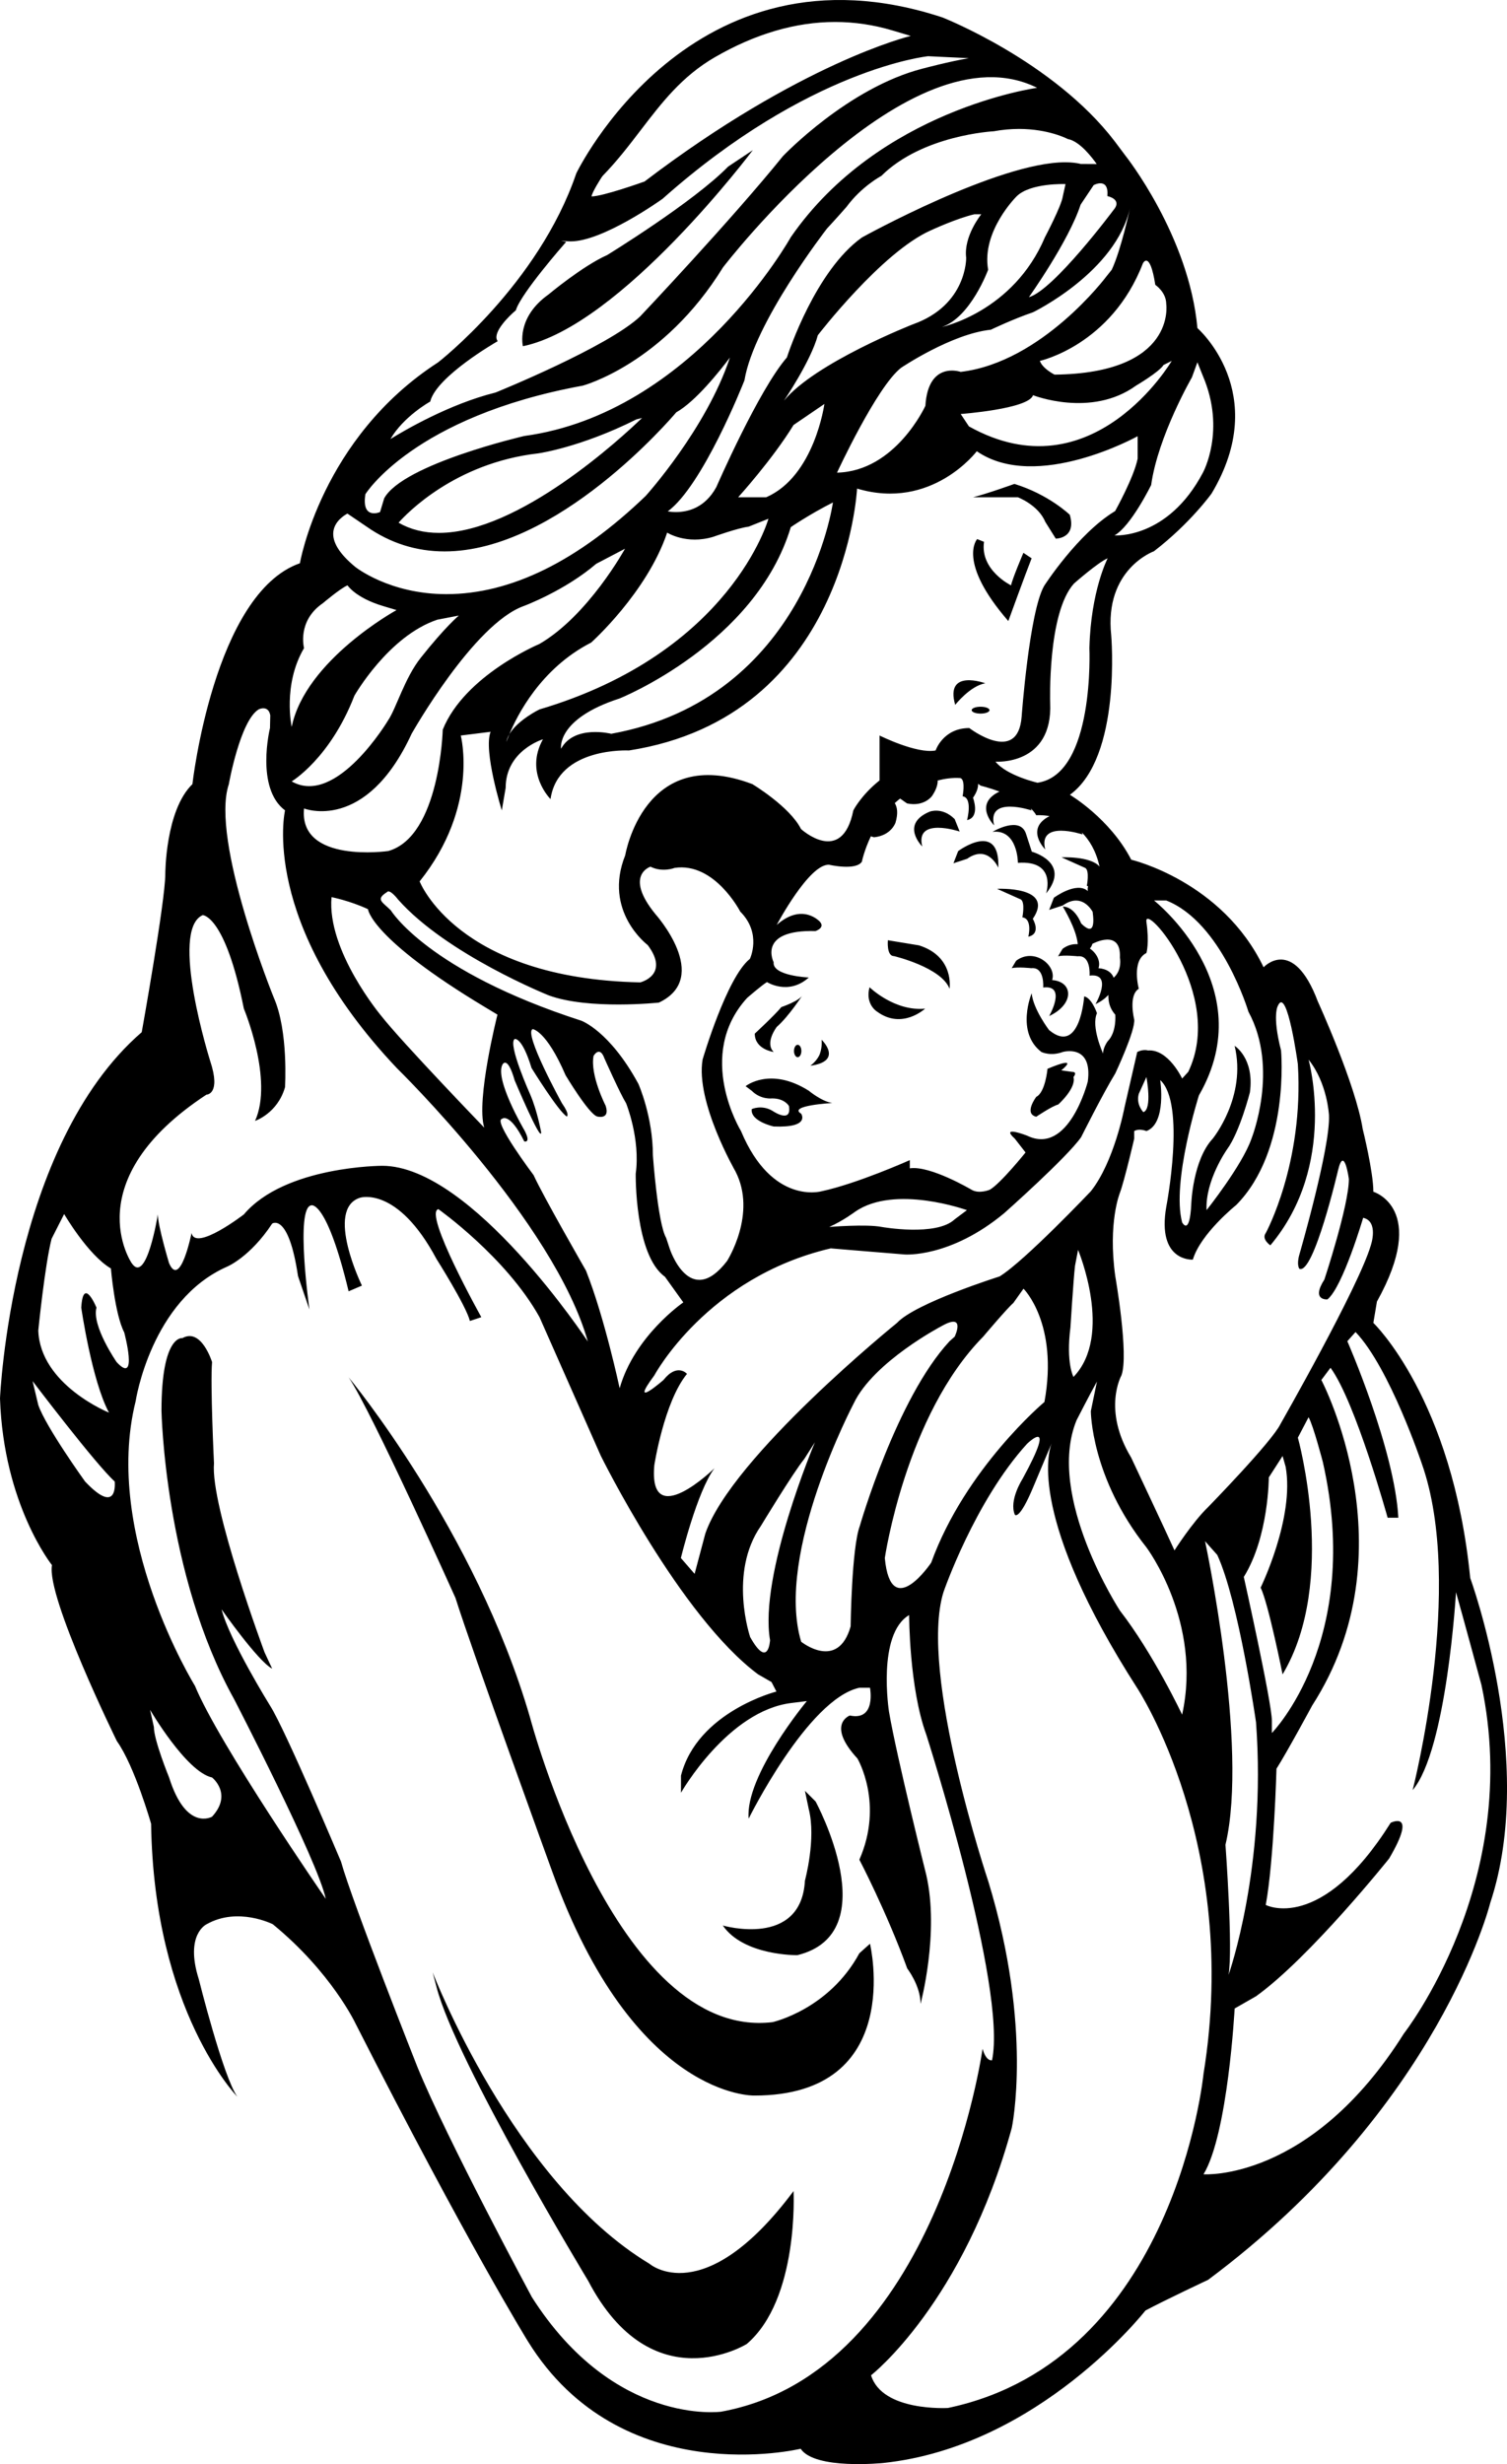 <?xml version="1.0" encoding="utf-8"?>
<!-- Generator: Adobe Illustrator 17.0.0, SVG Export Plug-In . SVG Version: 6.00 Build 0)  -->
<!DOCTYPE svg PUBLIC "-//W3C//DTD SVG 1.1//EN" "http://www.w3.org/Graphics/SVG/1.1/DTD/svg11.dtd">
<svg version="1.1" id="Layer_1" xmlns="http://www.w3.org/2000/svg" xmlns:xlink="http://www.w3.org/1999/xlink" x="0px" y="0px"
	 width="132.153px" height="216px" viewBox="0 0 132.153 216" enable-background="new 0 0 132.153 216" xml:space="preserve">
<path d="M128.928,138.326c-1.558-15.74-8.495-22.365-8.495-22.365l0.313-1.867c4.559-8.182-0.313-9.627-0.313-9.627
	c0-1.756-0.932-5.493-0.932-5.493c-0.624-3.934-3.936-11.183-3.936-11.183c-2.181-5.804-4.757-3.001-4.757-3.001
	c-3.623-7.56-11.607-9.429-11.607-9.429c-1.867-3.623-5.379-5.69-5.379-5.69c4.559-3.312,3.623-13.986,3.623-13.986
	c-0.622-5.804,3.747-7.362,3.747-7.362c3.199-2.461,5.058-5.066,5.058-5.066c5.276-8.833-1.245-14.497-1.245-14.497
	c-0.738-8.106-6.313-15.117-6.313-15.117l-0.934-1.247c-5.38-7.047-15.12-10.87-15.12-10.87C60.586-5.721,50.535,15.2,50.535,15.2
	c-3.312,9.74-12.116,16.564-12.116,16.564C28.169,38.388,26.3,49.373,26.3,49.373c-7.543,2.642-9.427,19.365-9.427,19.365
	c-2.378,2.3-2.378,7.871-2.378,7.871c0,2.378-2.067,13.872-2.067,13.872C0.934,100.419,0,122.587,0,122.587
	c0.311,9.313,4.557,14.608,4.557,14.608c-0.509,2.803,5.693,15.43,5.693,15.43c1.556,2.178,3.001,7.246,3.001,7.246
	c0.243,16.453,7.56,23.924,7.56,23.924c-1.247-1.756-3.38-10.307-3.38-10.307c-1.245-3.934,0.688-4.812,0.688-4.812
	c2.745-1.556,5.804,0,5.804,0c5.146,4.215,7.248,8.693,7.248,8.693c9.87,19.398,15.117,27.858,15.117,27.858
	c8.182,13.25,23.924,9.427,23.924,9.427c1.245,1.869,7.246,1.247,7.246,1.247c13.674-1.445,22.988-13.363,22.988-13.363
	c1.756-0.936,5.495-2.69,5.495-2.69c20.296-15.119,24.742-33.039,24.742-33.039C134.816,154.379,128.928,138.326,128.928,138.326z
	 M112.339,92.082c-0.806-3.133-0.268-3.936-0.268-3.936c0.804-1.742,1.742,5.142,1.742,5.142c0.536,8.674-2.815,14.802-2.815,14.802
	c-0.4,0.536,0.404,1.074,0.404,1.074c5.944-7.067,3.349-16.278,3.349-16.278c1.657,2.059,1.791,4.872,1.791,4.872
	c0.134,2.815-2.595,12.209-2.595,12.209c-0.268,0.938,0,1.255,0,1.255c1.255,0.536,3.399-8.674,3.399-8.674
	c0.536-2.195,0.94,0.804,0.94,0.804c0,2.327-2.146,8.809-2.146,8.809c-1.206,1.875,0.268,1.742,0.268,1.742
	c1.342-1.072,3.131-7.152,3.131-7.152c1.389,0.317,0.672,2.414,0.672,2.414c-1.072,3.666-7.918,15.653-7.918,15.653
	c-0.719,1.523-6.348,7.288-6.348,7.288c-1.389,1.339-2.951,3.8-2.951,3.8c-0.536-1.206-3.8-8.139-3.8-8.139
	c-2.545-4.202-0.853-7.199-0.853-7.199c0.672-1.791-0.536-8.675-0.536-8.675c-0.668-4.74,0.404-7.335,0.404-7.335
	c0.4-1.072,1.253-4.74,1.253-4.74v-0.67c0.451-0.268,1.072,0,1.072,0c1.793-0.67,1.208-4.47,1.208-4.47
	c2.279,2.059,0.536,11.086,0.536,11.086c-0.853,4.874,2.327,4.654,2.327,4.654c0.67-2.277,3.802-4.788,3.802-4.788
	C113.143,100.841,112.339,92.082,112.339,92.082z M109.072,138.233c2.193-3.534,2.193-8.724,2.193-8.724l1.208-1.878l0.268,0.94
	c0.804,4.47-2.193,10.6-2.193,10.6c0.67,1.34,1.925,7.603,1.925,7.603c4.872-8.139,1.34-20.75,1.34-20.75l0.938-1.791
	c0.402,0.67,1.255,3.936,1.255,3.936c3.533,15.606-4.472,23.744-4.472,23.744v-1.072
	C111.533,149.235,109.072,138.233,109.072,138.233z M107.465,161.71c2.059-8.675-1.791-26.609-1.791-26.609l1.074,1.206
	c1.876,4.07,3.397,14.67,3.397,14.67c0.94,12.743-2.411,22.137-2.411,22.137C108.137,170.836,107.465,161.71,107.465,161.71z
	 M94.404,124.501c0,0,1.121-2.193,1.791-3.398l-0.536,2.595c0,0,0,5.812,4.872,11.939c0,0,4.924,6.531,3.133,14.67
	c0,0-2.51-5.326-5.458-9.126C98.207,141.181,91.676,131.166,94.404,124.501z M93.869,116.362c0,0,0.268-4.289,0.402-5.408
	l0.268-1.389c0,0,3.133,7.467-0.402,11.135C94.136,120.701,93.467,119.495,93.869,116.362z M99.864,95.883l0.668-1.474
	c0,0,0.536,2.813-0.268,3.081C100.264,97.49,99.596,96.82,99.864,95.883z M102.275,78.935c4.872,1.925,7.201,9.746,7.201,9.746
	c2.729,5.008,0.268,11.135,0.268,11.135c-0.804,2.327-3.936,6.263-3.936,6.263c-0.134-2.595,1.791-5.323,1.791-5.323
	c1.121-1.523,2.01-5.008,2.01-5.008c0.404-2.997-1.34-4.07-1.34-4.07c1.072,4.472-1.925,8.139-1.925,8.139
	c-1.742,1.878-1.876,5.678-1.876,5.678c-0.134,2.949-0.804,1.657-0.804,1.657c-0.94-3.532,1.473-11.135,1.473-11.135
	c5.544-9.612-3.934-17.081-3.934-17.081L102.275,78.935L102.275,78.935z M99.46,89.352c0,0-0.536-2.094,0.404-2.679
	c0,0-0.672-2.461,0.668-3.133c0,0,0.268-0.851,0-2.729c-0.268-1.875,6.933,6.348,3.669,13.147l-0.536,0.585
	c0,0-1.208-2.597-2.997-2.461c0,0-0.404-0.136-0.94,0.134c0,0-0.585,2.545-1.121,4.872c0,0-0.888,4.74-2.947,7.335
	c0,0-5.812,6.127-8.005,7.469c0,0-7.382,2.327-8.99,4.068c0,0-14.487,11.721-16.813,18.47l-0.94,3.532l-1.204-1.387
	c0,0,1.424-5.861,2.947-7.871c0,0-5.812,5.676-5.276-0.268c0,0,0.853-5.544,2.865-8.005c0,0-0.853-0.987-2.061,0.536
	c0,0-3.131,2.729-0.804-0.402c0,0,4.606-8.59,15.474-11.135c0,0,2.547,0.218,6.48,0.536c0,0,3.986,0.315,8.726-3.619
	c0,0,5.495-4.874,6.748-6.665c0,0,1.925-3.85,2.997-5.591C97.803,94.092,99.596,90.291,99.46,89.352z M67.527,143.775
	c0,0-0.132,2.595-1.742-0.268c0,0-1.925-5.628,0.938-9.746c0,0,2.815-4.654,3.8-5.861l0.94-1.474
	C71.464,126.426,66.542,138.05,67.527,143.775z M74.862,123.028c1.741-3.669,7.737-6.799,7.737-6.799
	c2.146-1.206,1.121,0.938,1.121,0.938l-0.451,0.404c-4.654,5.006-7.869,16.191-7.869,16.191c-0.721,1.925-0.806,8.809-0.806,8.809
	c-1.119,3.934-4.338,1.34-4.338,1.34C67.931,136.172,74.862,123.028,74.862,123.028z M86.222,117.166c0,0,2.104-2.496,2.64-2.947
	l0.892-1.255c0,0,3.089,3.046,1.836,9.93c0,0-6.933,5.812-9.93,14.085c0,0-3.533,5.274-4.068-0.402
	C77.593,136.576,79.423,124.05,86.222,117.166z M42.464,98.846c0,0-7.211-7.473-9.033-9.798c0,0-4.782-5.707-4.357-10.406
	c0,0,1.612,0.315,3.195,1.055c0,0,0.185,2.535,10.3,8.611l1.055,0.633C43.624,88.941,41.724,96.416,42.464,98.846z M34.952,45.819
	c0.654-0.742,4.9-5.237,12.243-6.077c0.036-0.005,3.685-0.513,8.605-2.975l0.503-0.13c-1.78,1.718-10.808,10.076-17.81,10.076
	C37.171,46.714,35.981,46.413,34.952,45.819z M94.791,14.373c-0.399-0.098-0.864-0.148-1.38-0.148
	c-5.894,0-17.698,6.52-17.827,6.593c-4.043,2.878-6.43,10.051-6.581,10.519c-2.474,2.851-6.154,11.287-6.187,11.362
	c-0.991,1.81-2.476,2.189-3.546,2.189c-0.294,0-0.542-0.03-0.715-0.06c3.042-2.224,6.571-11.081,6.729-11.49
	c0.83-5.049,7.184-13.234,7.241-13.309c0.828-0.889,1.689-1.872,1.704-1.89c1.324-1.798,3.024-2.7,3.041-2.709l0.028-0.021
	c3.61-3.575,9.777-3.897,9.855-3.902c0.737-0.136,1.481-0.204,2.21-0.204c2.596,0,4.244,0.869,4.26,0.878l0.035,0.012
	c1.038,0.189,2.151,1.667,2.516,2.189L94.791,14.373z M59.302,36.145c1.7-0.956,3.821-3.625,4.707-4.803
	c-2.068,6.237-7.341,12.08-7.391,12.135c-5.944,5.71-11.823,8.605-17.476,8.605c-4.992,0-7.962-2.366-7.991-2.39
	c-1.392-1.144-2.037-2.189-1.916-3.108c0.12-0.919,0.997-1.439,1.231-1.563l1.712,1.162c2.049,1.429,4.339,2.153,6.807,2.153
	C48.883,48.337,58.863,36.664,59.302,36.145z M58.505,46.689c0,0,1.684,1.084,4.056,0.363c0,0,2.129-0.765,3.091-0.886l1.735-0.693
	c0,0-3.265,11.735-20.086,16.716c0,0-1.914,0.934-2.634,2.176c-0.172,0.419-0.256,0.676-0.256,0.676
	c0.036-0.233,0.13-0.459,0.256-0.676c0.666-1.617,2.735-5.77,7.17-8.036C51.837,56.331,56.736,51.949,58.505,46.689z M64.731,43.59
	c0,0,3.013-3.32,4.858-6.336l2.704-1.842c0,0-0.861,6.333-5.103,8.178C67.19,43.59,64.731,43.59,64.731,43.59z M54.329,61.228
	c0,0,11.925-4.777,15.018-15.018c0,0,1.564-1.084,3.695-2.166c0,0-2.372,17.184-19.437,20.278c0,0-3.238-0.816-4.404,1.313
	C49.201,65.634,48.744,63.033,54.329,61.228z M68.746,35.126c0,0,2.37-3.489,2.972-5.74c0,0,5.62-7.306,9.915-9.196
	c0,0,2.25-1.047,3.817-1.408h0.602c0,0-1.566,1.925-1.325,3.815c0,0,0.085,4.141-4.656,5.826
	C80.07,28.423,71.476,31.791,68.746,35.126z M86.653,23.644c-0.602-3.37,2.49-6.426,2.49-6.426c1.204-1.204,4.295-1.082,4.295-1.082
	l-0.239,1.082c-0.12,0.843-1.564,3.574-1.564,3.574c-2.768,6.548-9.037,7.871-9.037,7.871
	C85.124,27.821,86.653,23.644,86.653,23.644z M40.236,53.959c0,0-1.167,0.962-3.335,3.695c-1.406,1.768-2.15,4.415-2.852,5.464
	c0,0-4.536,7.63-8.47,5.379c0,0,3.37-2.009,5.498-7.51c0,0,2.972-5.223,7.269-6.665L40.236,53.959z M36.096,64.321
	c0,0,5.433-9.639,9.849-11.203c0,0,3.57-1.325,6.337-3.695l2.527-1.323c0,0-3.213,5.859-7.508,8.351c0,0-6.548,2.733-8.475,7.51
	c0,0-0.239,9.351-4.777,10.639c0,0-7.869,1.132-7.386-3.731C26.663,70.869,32.077,73.035,36.096,64.321z M34.276,79.803
	c-0.738-0.738-1.373-0.95-0.351-1.593c0.245-0.334,0.985,0.643,0.985,0.643c4.252,4.806,13.205,8.398,13.205,8.398
	c3.514,1.294,9.668,0.635,9.668,0.635c4.674-2.22-0.317-7.766-0.317-7.766c-2.774-3.407-0.424-4.147-0.424-4.147
	c1.057,0.53,2.114,0.107,2.114,0.107c3.512-0.53,5.758,3.829,5.758,3.829c1.925,1.927,0.845,4.147,0.845,4.147
	c-2.034,1.61-4.146,8.821-4.146,8.821c-0.635,3.724,2.877,9.798,2.877,9.798c1.929,3.724-0.738,7.871-0.738,7.871
	c-3.277,4.252-5.021-1.082-5.021-1.082l-0.315-0.952c-0.74-1.268-1.162-7.236-1.162-7.236c0-3.407-1.268-6.259-1.268-6.259
	c-2.535-4.674-5.019-5.546-5.019-5.546C37.473,85.112,34.276,79.803,34.276,79.803z M44.016,98.082c0,0,0.653-0.653,1.96,1.974
	c0,0,0.635,0.19,0-0.997c0,0-2.64-4.491-1.902-5.758c0,0,0.425-0.82,1.057,1.399c0,0,2.325,5.519,2.325,4.569
	c0,0-0.317-1.822-0.95-3.302c0,0-2.007-4.464-1.375-4.886c0,0,0.633-0.237,1.48,2.537c0,0,2.35,3.802,3.09,4.252
	c0,0,0.317-0.105-0.422-1.162c0,0-3.407-6.181-2.562-6.496c0,0,1.187,0.105,2.879,4.039c0,0,2.034,3.407,2.772,3.619
	c0,0,1.162,0.317,0.74-0.95c0,0-1.375-2.669-1.057-4.359c0,0,0.53-0.95,0.952,0.212c0,0,1.373,3.089,1.9,3.934
	c0,0,1.27,3.116,0.845,6.181c0,0-0.103,7.131,2.564,9.031l1.61,2.247c0,0-4.276,2.922-5.583,7.527c0,0-1.323-6.222-2.956-10.319
	c0,0-3.771-6.55-4.588-8.361C46.794,103.011,43.2,98.244,44.016,98.082z M72.719,107.554c1.206-0.536,2.277-1.34,2.277-1.34
	c3.485-2.413,9.796-0.134,9.796-0.134l-1.072,0.804c-1.61,1.523-6.395,0.67-6.395,0.67
	C75.984,107.286,72.719,107.554,72.719,107.554z M98.207,83.944c0,0,0.228,1.078-0.547,1.761c-0.159-0.448-0.609-0.783-1.33-0.834
	c0.203-0.612-0.154-1.303-0.754-1.724c0.092-0.114,0.173-0.243,0.219-0.411C95.794,82.736,98.339,81.347,98.207,83.944z
	 M96.422,75.959c-0.809-0.932-3.333-0.807-3.333-0.807l2.088,0.936c0.391,0.26,0.13,1.564,0.13,1.564
	c0.048,0.007,0.079,0.032,0.12,0.046c-0.048,0.117-0.059,0.256-0.029,0.415c-0.989-0.897-2.982,0.584-2.982,0.584l-0.412,1.063
	l1.195-0.389c1.457-1.029,2.317,0.049,2.616,0.551c0.148,1.06,0.106,2.139-1.009,1.023c0,0-0.536-1.474-1.607-1.474
	c0,0,1.213,1.974,1.31,3.294c-0.436-0.029-0.898,0.083-1.331,0.41l-0.392,0.651c0.519-0.13,1.717,0,1.717,0
	c1.195-0.13,1.043,1.696,1.043,1.696c2.108-0.262,0.521,2.5,0.521,2.5c0.497-0.231,0.859-0.512,1.13-0.805
	c-0.017,0.55,0.106,1.177,0.606,1.732c0,0,0.136,1.523-0.668,2.327c0,0-0.404,0.536-0.404,1.074c0,0-1.072-2.329-0.536-3.535
	c0,0-0.449-1.34-1.121-1.474c0,0-0.352,5.227-3.083,2.949c0,0-1.387-1.828-1.521-3.217c0,0-1.426,3.398,0.853,5.142
	c0,0,0.804,0.402,1.875,0c0,0,2.642-0.756,2.193,2.595c0,0-1.657,6.529-5.326,4.738c0,0-2.411-0.938-1.072,0.268l0.94,1.208
	c0,0-2.193,2.729-3.133,3.265c0,0-0.938,0.402-1.607,0c0,0-3.619-2.145-5.408-1.875v-0.719c0,0-4.606,2.059-7.737,2.729
	c0,0-4.338,1.255-7.067-5.276c0,0-4.07-6.616,0.536-11.671c0,0,1.292-1.121,1.741-1.389c0,0,1.877,1.206,3.668-0.402
	c0,0-3.217-0.134-3.083-1.34c0,0-1.474-2.865,3.669-2.731c0,0,0.853-0.268,0.4-0.804c0,0-1.521-1.741-3.8,0.268
	c0,0,2.865-5.408,4.606-5.274c0,0,2.327,0.536,2.862-0.268c0,0,0.197-0.988,0.788-2.227l0.276,0.085
	c1.533-0.161,1.888-1.29,1.888-1.29c0.235-0.806,0.156-1.343-0.066-1.707c0.148-0.137,0.306-0.269,0.468-0.397l0.603,0.424
	c1.509,0.321,2.193-0.645,2.193-0.645c0.373-0.547,0.506-0.995,0.5-1.364c0.603-0.154,1.303-0.261,1.989-0.209l0.065,0.029
	c0.39,0.262,0.13,1.566,0.13,1.566c0.913,0.13,0.392,2.088,0.392,2.088c1.175-0.262,0.521-1.958,0.521-1.958
	c0.339-0.495,0.458-0.892,0.443-1.22c0.076,0.051,0.155,0.098,0.227,0.158c0,0,0.74,0.182,1.651,0.516
	c-2.329,1.113-0.47,2.963-0.47,2.963c-0.653-2.626,3.281-1.309,3.281-1.309l-0.068-0.171c0.203,0.188,0.369,0.386,0.481,0.595
	c0,0,0.482-0.042,1.167,0.075c-2.191,1.117-0.381,2.92-0.381,2.92c-0.655-2.628,3.281-1.309,3.281-1.309l-0.074-0.185
	C95.531,73.633,96.11,74.582,96.422,75.959z M90.983,68.614c0,0-2.698-0.618-3.685-1.847c0,0,5.041,0.369,4.796-5.163
	c0,0-0.251-7.867,2.086-10.451c0,0,2.094-1.847,2.955-2.215c0,0-1.476,2.83-1.603,7.871C95.532,56.809,96.022,67.878,90.983,68.614z
	 M91.562,51.362c-1.307,2.298-1.972,11.467-1.972,11.467C89.262,67.093,85,63.82,85,63.82c-2.3,0-2.953,1.964-2.953,1.964
	c-1.645,0.326-4.915-1.309-4.915-1.309v3.934c-1.636,1.309-2.3,2.628-2.3,2.628c-0.992,4.926-4.59,1.634-4.59,1.634
	c-0.981-1.962-4.262-3.934-4.262-3.934c-9.515-3.609-11.152,6.234-11.152,6.234C52.856,79.9,56.8,82.843,56.8,82.843
	c1.972,2.628-0.653,3.271-0.653,3.271c-16.067-0.326-19.348-8.852-19.348-8.852c5.251-6.562,3.607-12.786,3.607-12.786l2.617-0.328
	c-0.656,1.647,0.981,6.89,0.981,6.89l0.338-1.972c0-3.281,3.271-4.262,3.271-4.262c-1.647,2.953,0.663,5.243,0.663,5.243
	c0.664-4.59,6.88-4.262,6.88-4.262c19.021-2.956,20.002-22.957,20.002-22.957c6.554,1.962,10.499-3.273,10.499-3.273
	c5.243,3.609,14.105-1.317,14.105-1.317v1.972c-0.328,1.645-1.974,4.59-1.974,4.59C94.507,46.772,91.562,51.362,91.562,51.362z
	 M105.004,31.756l0.482,1.204c2.044,4.777,0,8.473,0,8.473c-3.094,5.859-7.751,5.499-7.751,5.499
	c1.445-0.806,3.213-4.417,3.213-4.417c0.602-4.295,3.574-9.435,3.574-9.435L105.004,31.756z M84.967,37.376l-0.721-1.084
	c0,0,5.981-0.445,6.342-1.649c0,0,5.101,2.011,9.037-0.841c0,0,2.045-1.204,2.407-1.806l0.721-0.361
	C102.753,31.636,95.81,43.442,84.967,37.376z M101.311,24.969c0,0,0.96,0.637,0.96,1.684c0,0,0.928,6.065-9.794,6.187
	c0,0-1.047-0.517-1.29-1.204c0,0,6.271-1.373,9.039-8.557C100.227,23.079,100.828,21.876,101.311,24.969z M99.103,18.193
	c0,0-0.766,3.646-1.61,5.451l-0.48,0.602c0,0-5.62,7.51-12.768,8.353c0,0-2.852-1.014-3.094,2.972c0,0-2.611,5.74-7.751,5.861
	c0,0,3.491-7.545,5.622-9.194c0,0,4.414-2.974,7.869-3.335c0,0,1.925-0.927,3.695-1.529C90.588,27.374,97.871,23.852,99.103,18.193z
	 M97.11,17.191c0,0,1.375,0.266,0.515,1.247c0,0-5.235,7.011-7.399,7.613c0,0,3.489-4.897,4.536-8.112l1.144-1.711
	C95.907,16.228,97.257,15.487,97.11,17.191z M79.801,3.168c-0.095,0.022-9.61,2.341-23.278,12.742
	c-0.267,0.096-3.591,1.282-4.648,1.312c0.009-0.307,0.853-1.668,0.977-1.81c1.258-1.288,2.306-2.658,3.319-3.982
	c1.866-2.439,3.629-4.743,6.521-6.416c3.544-2.049,7.09-3.088,10.541-3.088c1.689,0,3.383,0.251,5.034,0.745l1.6,0.479L79.801,3.168
	z M37.682,35.228l0.044-0.024l0.013-0.048c0.582-2.178,5.752-5.158,5.804-5.188l0.097-0.055l-0.05-0.099
	c-0.359-0.721,1.047-2.113,1.619-2.589l0.026-0.022l0.01-0.033c0.47-1.488,4.235-5.776,4.273-5.819l0.134-0.151l-0.198-0.041
	c-0.086-0.017-0.176-0.037-0.264-0.057c0.168,0.011,0.365,0.027,0.591,0.047c0.085,0.007,0.172,0.011,0.262,0.011
	c2.809,0,7.836-3.573,8.059-3.733c12.825-11.404,23.2-12.49,23.287-12.5l3.569,0.172c-1.719,0.295-3.951,0.888-4.075,0.921
	c-6.502,1.675-12.165,7.603-12.228,7.67c-4.481,5.551-12.442,13.966-12.518,14.046c-2.839,2.684-12.598,6.639-12.681,6.673
	c-4.039,1-8.005,3.327-9.216,4.076C35.388,36.514,37.657,35.241,37.682,35.228z M32.042,43.322c0,0,4.175-6.789,19.072-9.519
	c0,0,7.065-1.89,12.287-10.363c0,0,16.344-21.325,27.547-15.742c0,0-13.852,1.89-21.601,13.093c0,0-8.592,15.416-23.371,17.427
	c0,0-10.637,2.455-12.285,5.464l-0.363,1.204C33.328,44.886,31.679,45.608,32.042,43.322z M26.663,56.811
	c0,0-0.639-2.37,1.649-3.934c0,0,1.562-1.323,2.164-1.565c0,0,0.688,1.082,3.093,1.806l1.204,0.361c0,0-7.99,4.38-9.194,10.241
	C25.579,63.719,24.771,60.024,26.663,56.811z M18.101,95.957c0,0,1.311,0,0.33-2.953c0,0-3.611-11.479-0.655-12.786
	c0,0,1.972,0,3.607,8.196c0,0,2.617,6.245,0.983,9.843c0,0,1.972-0.653,2.628-2.953c0,0,0.315-4.918-0.993-7.871
	c0,0-5.581-13.777-3.934-18.695c0,0,0.991-5.581,2.628-6.562c0,0,0.841-0.406,1.006,0.528l-0.025,1.117c0,0-1.298,5.255,1.319,7.217
	c0,0-2.3,9.823,9.831,22.619c0,0,13.769,13.442,16.723,23.94c0,0-10.161-15.404-18.029-15.404c0,0-8.524,0-12.135,4.262
	c0,0-4.25,3.271-4.588,1.634c0,0-0.991,4.928-1.975,2.628c0,0-0.981-3.271-0.981-4.262c0,0-0.989,6.234-2.298,4.262
	C11.541,110.717,6.624,103.5,18.101,95.957z M7.459,129.866c0,0-3.433-4.769-4.101-6.702l-0.501-2.1c0,0,5.534,7.302,7.203,8.802
	C10.06,129.866,10.394,132.968,7.459,129.866z M10.225,119.396c0,0-2.197-3.17-1.764-4.769c0,0-1.169-2.838-1.336,0
	c0,0,0.932,6.436,2.434,9.204c0,0-6.036-2.434-6.201-7.203c0,0,0.569-5.703,1.166-8.038l1.101-2.168c0,0,2.098,3.601,4.101,4.769
	c0,0,0.334,4.005,1.167,5.604C10.892,116.795,12.158,121.496,10.225,119.396z M18.596,159.249c0,0-2.267,1.336-3.767-3.436
	c0,0-1.336-3.267-1.336-4.435l-0.334-1.5c0,0,3.17,5.437,5.437,5.935C18.596,155.813,20.432,157.248,18.596,159.249z M63.22,211.408
	c0,0-9.373,1.268-16.576-10.039c0,0-7.438-13.809-10.039-20.177c0,0-5.701-14.406-6.702-18.009c0,0-4.868-11.539-6.204-13.64
	c0,0-3.6-5.799-4.268-8.47c0,0,3.17,4.534,4.437,5.202l-0.668-1.432c0,0-4.769-12.807-4.435-16.576c0,0-0.334-6.937-0.169-8.87
	c0,0-0.931-3.034-2.601-2.1c0,0-1.834-0.334-1.834,6.368c0,0,0.264,14.309,6.368,25.28c0,0,7.37,14.239,8.038,17.508
	c0,0-9.373-13.572-11.471-18.674c0,0-8.136-13.141-5.202-24.948c0,0,1.336-8.87,8.038-11.805c0,0,2.003-0.835,3.936-3.768
	c0,0,1.431-1.002,2.265,4.602l1.002,2.933c0,0-1.265-8.969,0.167-9.136c0,0,1.336-0.499,3.269,7.537l1.167-0.499
	c0,0-3.269-6.704-0.167-7.704c0,0,3.269-1.072,6.704,5.367c0,0,2.599,4.103,2.933,5.437l1-0.334c0,0-5.103-9.136-3.768-9.47
	c0,0,5.938,4.2,8.872,9.47c0,0,3.032,6.869,5.369,12.141c0,0,6.937,14.072,13.806,19.175l1.169,0.668l0.431,0.833
	c0,0-6.939,1.766-8.37,7.37v1.503c0,0,4.101-7.203,9.703-7.871l1.335-0.167c0,0-5.437,6.535-5.103,10.305
	c0,0,5.173-10.472,9.707-11.473h0.932c0,0,0.569,2.935-1.768,2.434c0,0-2.098,0.767,0.668,3.769c0,0,2.337,3.935,0.169,8.87
	c0,0,2.364,4.505,4.2,9.54c0,0,1.166,1.5,1.166,3.1c0,0,1.669-6.201,0.501-11.305c0,0-2.601-10.373-3.269-14.309
	c0,0-1.07-6.799,1.766-8.469c0,0,0,6.368,1.502,10.472c0,0,7.104,22.178,5.769,28.548c0,0-0.499,0.167-0.832-1.002
	C86.163,179.593,82.226,207.974,63.22,211.408z M83.135,211.078c0,0-5.762,0.352-6.75-2.863c0,0,8.139-6.348,12.341-21.687
	c0,0,1.878-8.724-2.057-21.601c0,0-6.129-18.289-3.936-25.354c0,0,2.729-7.955,7.333-13.013c0,0,2.731-2.644-0.4,3.083
	c0,0-1.208,1.875-0.672,3.131c0,0,0.355,0.585,1.61-2.411l1.614-3.839c-0.306,0.787-2.009,6.635,7.51,21.456
	c0,0,9.076,13.73,5.812,33.808C105.54,181.788,103.079,206.874,83.135,211.078z M123.112,178.255
	c-8.186,13.013-17.572,12.341-17.572,12.341c2.144-3.532,2.729-14.534,2.729-14.534l1.876-1.072
	c4.74-3.401,11.673-12.075,11.673-12.075c2.547-4.336,0.134-3.131,0.134-3.131c-6.127,9.746-10.954,7.201-10.954,7.201
	c0.721-3.936,0.94-11.941,0.94-11.941c0.938-1.474,3.131-5.542,3.131-5.542c8.724-13.549,0.804-28.534,0.804-28.534l0.804-1.072
	c2.195,2.997,5.008,13.145,5.008,13.145h0.938c-0.317-5.993-4.472-15.472-4.472-15.472l0.721-0.806
	c2.997,3.133,5.81,11.539,5.81,11.539c3.802,10.733-0.804,28.618-0.804,28.618c2.997-3.534,3.802-17.349,3.802-17.349
	c0.536,1.875,2.234,8.139,2.234,8.139C133.577,164.927,123.112,178.255,123.112,178.255z M56.946,198.434
	c-11.97-7.203-19.006-25.544-19.006-25.544l0.334,1.266c1.667,6.535,13.306,25.781,13.306,25.781
	c5.604,10.707,13.905,5.534,13.905,5.534c4.602-3.934,4.104-13.404,4.104-13.404C61.718,202.605,56.946,198.434,56.946,198.434z
	 M75.359,171.221c-2.671,4.936-7.607,6.037-7.607,6.037c-13.806,1.667-21.275-26.714-21.275-26.714
	c-4.769-16.407-15.906-29.814-15.906-29.814c2.001,2.935,9.371,19.344,9.371,19.344c1.503,4.769,8.469,23.944,8.469,23.944
	c7.203,20.01,17.743,19.676,17.743,19.676c13.307,0,10.138-13.308,10.138-13.308L75.359,171.221z M69.922,171.388
	c7.869-1.933,1.599-13.474,1.599-13.474l-0.934-0.932l0.334,1.599c0.668,2.601-0.334,6.271-0.334,6.271
	c-0.332,5.938-7.203,3.935-7.203,3.935C65.219,171.458,69.922,171.388,69.922,171.388z M90.872,97.892c0,0,1.387-0.938,1.925-1.072
	c0,0,1.607-1.426,1.339-2.411c0,0,0.402-0.451-0.134-0.451l-0.938-0.134c0,0,1.791-1.389-1.206-0.134c0,0-0.183,2.059-0.987,2.461
	C90.872,96.15,89.751,97.624,90.872,97.892z M76.921,88.682c2.193,1.61,4.204-0.268,4.204-0.268
	c-2.681,0.268-4.874-1.875-4.874-1.875C75.85,88.061,76.921,88.682,76.921,88.682z M80.59,82.87l-2.729-0.449
	c0,0-0.136,1.389,0.536,1.389c0,0,4.155,0.985,4.872,2.863C83.269,86.672,83.721,83.857,80.59,82.87z M65.384,95.213l0.536,0.402
	c0.804,0.804,1.791,0.67,1.791,0.67c1.121,0,1.474,0.67,1.474,0.67c0.268,1.608-1.474,0.402-1.474,0.402
	c-0.938-0.536-1.791-0.134-1.791-0.134c-0.134,1.072,1.925,1.523,1.925,1.523c3.265,0.134,2.411-1.121,2.411-1.121
	c-1.204-0.717,2.731-0.938,2.731-0.938c-0.938-0.134-2.059-1.072-2.059-1.072C67.527,93.469,65.384,95.213,65.384,95.213z
	 M67.845,92.216c-0.804-0.806,0.268-2.195,0.268-2.195c1.072-0.938,2.279-2.813,2.279-2.813c-0.268,0.536-1.875,1.072-1.875,1.072
	c-0.538,0.67-2.329,2.327-2.329,2.327C66.188,91.996,67.845,92.216,67.845,92.216z M72.049,91.142c0,0,0.072,0.583-0.142,1.208
	c-0.214,0.622-0.845,1.072-0.845,1.072C74.011,93.02,72.049,91.142,72.049,91.142z M69.951,91.584c0.179,0,0.324,0.244,0.324,0.544
	s-0.145,0.544-0.324,0.544s-0.324-0.244-0.324-0.544S69.772,91.584,69.951,91.584z M83.764,61.788c0,0,1.323-1.686,2.646-1.89
	C86.41,59.898,82.836,58.575,83.764,61.788z M85.99,61.951c0.432,0,0.783,0.135,0.783,0.301s-0.351,0.301-0.783,0.301
	s-0.783-0.135-0.783-0.301S85.558,61.951,85.99,61.951z M88.661,51.312c0,0-2.731-1.325-2.37-3.815l-0.602-0.241
	c0,0-1.806,1.962,2.733,7.185c0,0,1.564-4.297,2.044-5.501l-0.721-0.48C89.745,48.46,88.782,50.71,88.661,51.312z M66.015,13.162
	l-2.168,1.445c-3.009,3.093-10.602,7.751-10.602,7.751c-2.166,0.963-5.14,3.452-5.14,3.452c-2.885,2.047-2.248,4.538-2.248,4.538
	C54.449,28.578,66.015,13.162,66.015,13.162z M88.957,42.419c0,0-2.399,0.864-3.629,1.171c0,0,2.706,0,3.934,0
	c0,0,1.785,0.674,2.399,2.151l0.923,1.476c0,0,1.842,0,1.228-2.092C93.813,45.125,91.971,43.343,88.957,42.419z M90.482,74.657
	l-0.486-1.496c-0.488-1.739-2.959-0.243-2.959-0.243c2.226-0.245,2.226,2.717,2.226,2.717c3.45-0.245,2.473,2.681,2.473,2.681
	C93.963,75.599,90.482,74.657,90.482,74.657z M84.155,72.891l-0.437-1.09c-1.09-1.09-2.191-0.653-2.191-0.653
	c-2.628,1.101-0.653,3.052-0.653,3.052C80.219,71.574,84.155,72.891,84.155,72.891z M89.11,84.217l-0.392,0.653
	c0.524-0.132,1.719,0,1.719,0c1.195-0.132,1.043,1.694,1.043,1.694c2.11-0.26,0.524,2.502,0.524,2.502
	c2.238-1.045,2.108-3.023,0.26-3.153C92.688,84.642,90.697,83.022,89.11,84.217z M89.654,80.413c0.915,0.13,0.523,1.696,0.523,1.696
	c1.173-0.262,0.392-1.566,0.392-1.566c1.979-2.891-3.133-2.63-3.133-2.63l2.088,0.934C89.916,79.108,89.654,80.413,89.654,80.413z
	 M84.023,74.607l-0.412,1.066l1.195-0.391c1.847-1.305,2.739,0.783,2.739,0.783C87.698,71.868,84.023,74.607,84.023,74.607z"/>
</svg>
